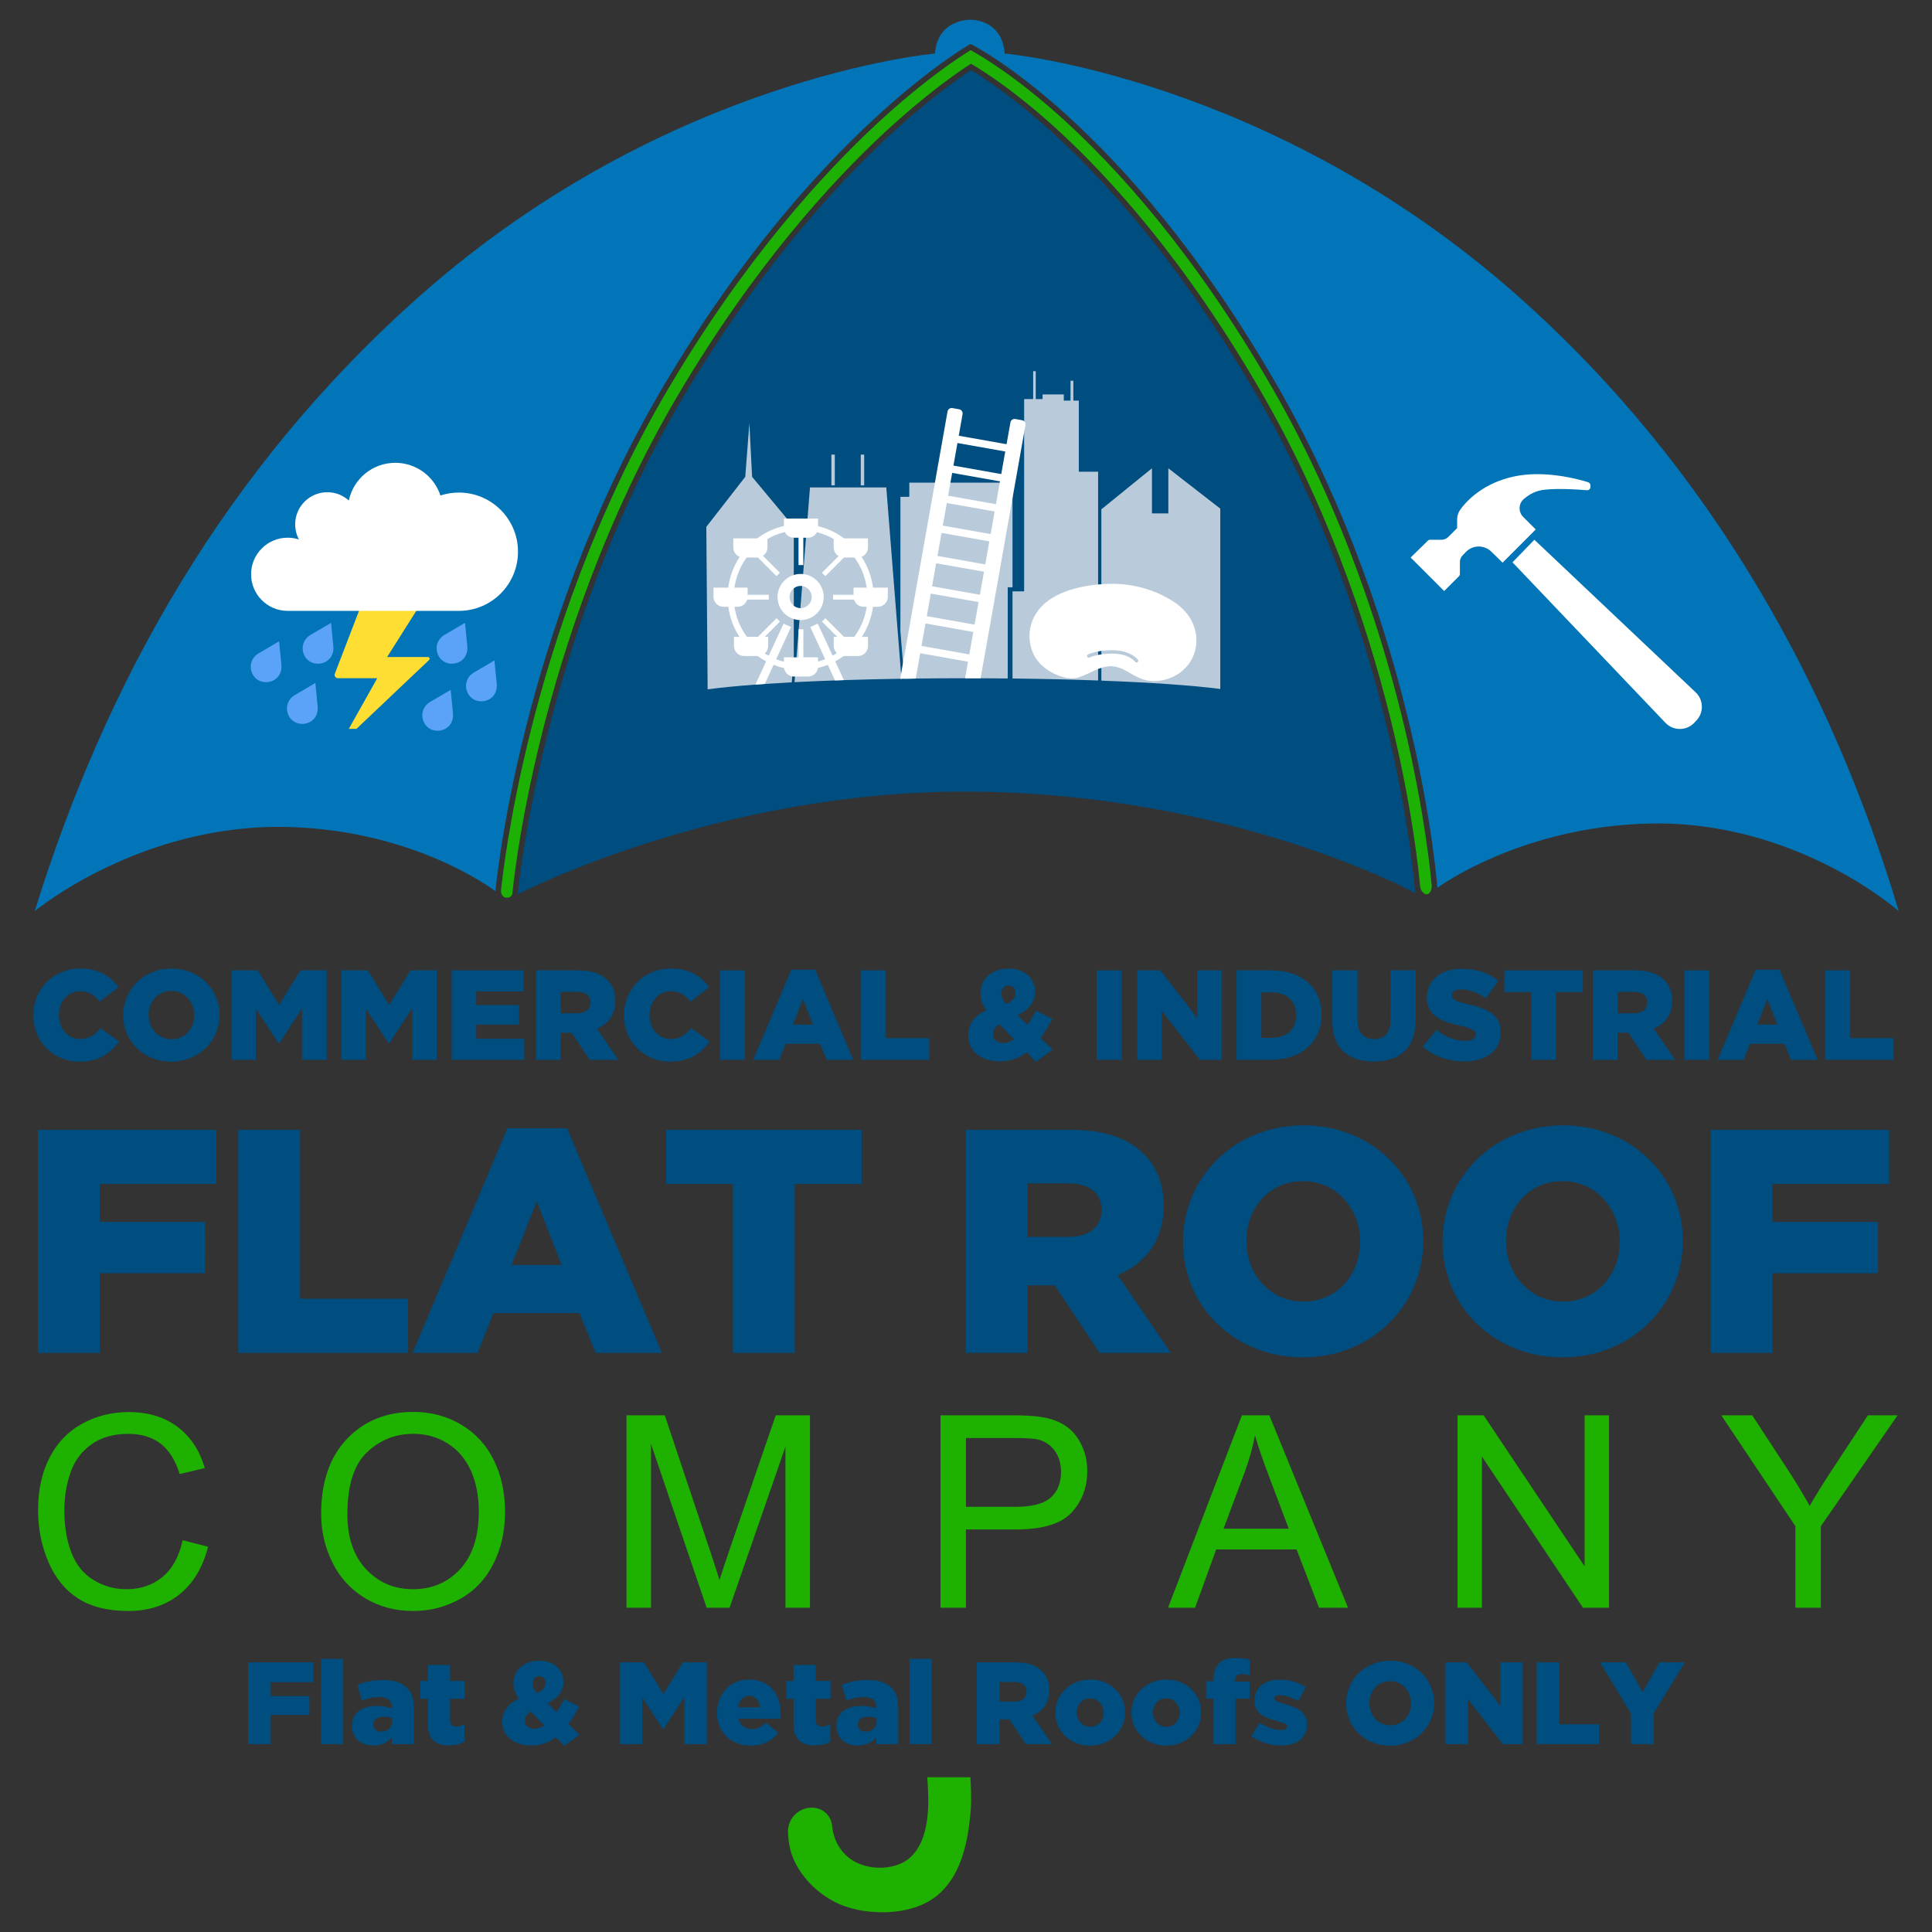 <?xml version="1.0" encoding="utf-8"?>
<!-- Generator: Adobe Illustrator 16.0.3, SVG Export Plug-In . SVG Version: 6.00 Build 0)  -->
<!DOCTYPE svg PUBLIC "-//W3C//DTD SVG 1.1//EN" "http://www.w3.org/Graphics/SVG/1.1/DTD/svg11.dtd">
<svg version="1.1" id="Layer_2" xmlns="http://www.w3.org/2000/svg" xmlns:xlink="http://www.w3.org/1999/xlink" x="0px" y="0px"
	 width="208.8px" height="208.8px" viewBox="0 0 208.8 208.8" enable-background="new 0 0 208.8 208.8" xml:space="preserve">
<rect x="0" y="0" width="208.8" height="208.8" fill="#333333" stroke="none"/>
<g>
	<path fill="#1DB203" d="M151.875,78.952c-2.184-9.283-6.441-23.229-14.336-36.953c-8.529-14.83-17.023-24.024-22.65-29.125
		c-5.197-4.714-8.967-6.896-9.988-7.449c-1.025,0.621-4.88,3.079-10.144,7.96c-5.672,5.264-14.186,14.501-22.53,28.619
		c-8.063,13.639-12.554,27.701-14.901,37.098c-2.334,9.34-3.066,16.028-3.176,17.115c-0.018,0.166,0.01,0.334,0.089,0.48
		c0.087,0.163,0.245,0.326,0.526,0.326c0.59,0,0.605-0.464,0.617-0.525c0.001-0.005,0.002-0.008,0.002-0.01s0-0.004,0-0.004
		c0.007-0.068,0.641-6.996,3.16-17.078c2.326-9.314,6.777-23.254,14.764-36.763c8.238-13.937,16.631-23.06,22.221-28.258
		c4.459-4.147,7.891-6.524,9.406-7.5c1.496,0.877,4.842,3.031,9.219,7.015c5.531,5.035,13.891,14.105,22.299,28.724
		c7.805,13.572,12.023,27.371,14.188,36.557c2.063,8.756,2.701,15.102,2.83,16.572c0.025,0.286,0.15,0.557,0.365,0.746
		c0.328,0.288,0.563,0.133,0.713-0.08c0.143-0.201,0.201-0.449,0.182-0.694C154.609,94.364,153.978,87.909,151.875,78.952"/>
	<path fill="#0275B8" d="M205.201,98.466c0,0-11.082-9.83-26.965-9.461c-13.969,0.325-22.898,6.947-22.898,6.947
		s-1.924-27.541-17.285-54.248C121.431,12.806,104.885,4.75,104.885,4.75s-16.917,9.46-33.168,36.955
		C56.039,68.226,53.544,96.321,53.544,96.321s-8.56-6.621-22.53-6.947c-15.882-0.369-27.259,9.092-27.259,9.092
		c7.609-24.538,20.453-47.773,41.737-66.592C72.16,8.297,101.044,5.785,101.044,5.785c0.294-3.77,3.841-3.65,3.841-3.65
		s3.396-0.119,3.693,3.65c0,0,28.66,2.513,55.33,26.089C185.191,50.692,198.109,74.667,205.201,98.466"/>
	<path fill="#004D80" d="M152.97,96.532c-0.012-0.008-0.021-0.017-0.033-0.025c0,0-20.014-10.888-48.46-10.952
		c-26.698-0.06-47.881,10.765-48.518,11.093c0.006-0.036,0.01-0.072,0.014-0.109c0-0.012,0.021-0.226,0.064-0.623
		c0.001-0.004,0.002-0.008,0.002-0.012c0.218-1.936,1.018-8.137,3.104-16.457c1.682-6.709,4.473-15.835,8.904-25.46
		c1.678-3.644,3.59-7.358,5.768-11.041c0.852-1.44,1.705-2.829,2.557-4.167c4.555-7.16,9.062-12.867,13.016-17.273
		c0.024-0.029,0.051-0.059,0.077-0.087c2.382-2.649,4.562-4.826,6.427-6.563c3.493-3.252,6.352-5.412,8.143-6.652
		c0.346-0.24,0.652-0.446,0.914-0.619c0.938,0.564,2.418,1.527,4.307,2.978c0.021,0.017,0.045,0.034,0.068,0.052
		c1.314,1.012,2.824,2.259,4.484,3.772c4.92,4.487,12.096,12.194,19.547,24.207c0.006,0.008,0.012,0.017,0.014,0.024
		c0.855,1.377,1.713,2.812,2.572,4.305c2.326,4.046,4.334,8.113,6.063,12.07c4.035,9.248,6.545,17.899,8.055,24.301
		c0.959,4.071,1.609,7.619,2.045,10.395c0.627,4.002,0.801,6.396,0.805,6.436C152.916,96.262,152.937,96.399,152.97,96.532"/>
	<path fill="#FFFFFF" d="M163.462,60.772l2.365-2.439l17.43,16.489c0.859,0.813,0.9,2.169,0.094,3.032l-0.234,0.25
		c-0.844,0.902-2.273,0.908-3.125,0.014L163.462,60.772"/>
	<path fill="#FFFFFF" d="M152.457,60.255l3.619,3.621l1.596-1.597c0.066-0.065,0.105-0.155,0.104-0.249l0.002-1.294
		c-0.002-0.263,0.1-0.516,0.283-0.706l0.363-0.377c0.742-0.77,1.971-0.789,2.738-0.043l1.23,1.197l3.582-3.584l-1.354-1.355
		c-0.551-0.551-0.514-1.453,0.082-1.954c0.449-0.378,1.033-0.748,1.717-0.903c1.316-0.3,4.092-0.113,5.094-0.031
		c0.197,0.016,0.369-0.143,0.369-0.342v-0.191c0-0.149-0.098-0.282-0.24-0.328c-0.852-0.27-3.85-1.119-6.852-0.807
		c-3.232,0.337-5.668,1.965-6.967,3.762c-0.225,0.311-0.344,0.684-0.344,1.066v0.936l-0.961,0.96
		c-0.189,0.19-0.449,0.298-0.717,0.298h-1.244c-0.094,0-0.182,0.036-0.246,0.102L152.457,60.255"/>
	<path fill="#FFDE33" d="M38.955,65.613l-2.767,7.196c-0.091,0.236,0.083,0.49,0.335,0.49h4.248l-3.072,5.469h0.826l7.846-7.438
		c0.122-0.115,0.041-0.322-0.129-0.322h-4.406l4.063-6.431L38.955,65.613"/>
	<path fill="#FFFFFF" d="M49.592,53.233c-0.695,0-1.365,0.113-1.992,0.318c-0.673-2.052-2.602-3.533-4.877-3.533
		c-2.472,0-4.535,1.747-5.023,4.074c-0.615-0.557-1.432-0.896-2.326-0.896c-1.918,0-3.473,1.555-3.473,3.474
		c0,0.591,0.148,1.147,0.408,1.634c-0.385-0.125-0.795-0.192-1.221-0.192c-2.183,0-3.952,1.771-3.952,3.954s1.769,3.954,3.952,3.954
		h18.504c3.529,0,6.391-2.862,6.391-6.394C55.982,56.096,53.121,53.233,49.592,53.233"/>
	<path fill="#5BA3F8" d="M27.917,70.63l2.248-1.321l0.253,2.595c0.128,2.209-3.013,2.516-3.315,0.324
		C27.037,71.562,27.376,70.948,27.917,70.63"/>
	<path fill="#5BA3F8" d="M33.531,68.634l2.248-1.32l0.252,2.596c0.129,2.208-3.013,2.515-3.315,0.323
		C32.651,69.566,32.99,68.953,33.531,68.634"/>
	<path fill="#5BA3F8" d="M31.832,75.138l2.249-1.32l0.253,2.596c0.128,2.208-3.014,2.515-3.315,0.323
		C30.953,76.07,31.291,75.457,31.832,75.138"/>
	<path fill="#5BA3F8" d="M46.458,75.878l2.247-1.322l0.254,2.596c0.128,2.209-3.014,2.516-3.314,0.324
		C45.578,76.81,45.917,76.196,46.458,75.878"/>
	<path fill="#5BA3F8" d="M48.01,68.634l2.247-1.32l0.253,2.596c0.129,2.208-3.013,2.515-3.314,0.323
		C47.13,69.566,47.469,68.953,48.01,68.634"/>
	<path fill="#5BA3F8" d="M51.186,72.699l2.248-1.321l0.254,2.596c0.127,2.208-3.014,2.516-3.316,0.323
		C50.307,73.631,50.645,73.019,51.186,72.699"/>
	<path fill="#B9CBDA" d="M109.427,52.162V63.47h-0.518v9.854c-0.965-0.01-1.941-0.018-2.932-0.02
		c-0.547-0.003-1.095-0.004-1.647-0.004h-0.027c-1.819,0-3.603,0.011-5.335,0.031c-0.419,0.006-0.835,0.012-1.248,0.018
		l-0.408-5.143V53.692h0.961v-1.53H109.427"/>
	<path fill="#B9CBDA" d="M116.591,50.979h2.086v22.566c-2.854-0.104-5.967-0.18-9.25-0.217v-9.416h1.256V43.13h0.975v-3.015h0.281
		v3.015h0.738v-0.502h2.291v0.668l0.729-0.001v-2.146h0.305v2.146h0.59V50.979"/>
	<path fill="#B9CBDA" d="M131.882,54.97v19.492c-2.932-0.383-7.414-0.698-12.852-0.903V55.044l5.467-4.434v4.877h1.771V50.61
		L131.882,54.97"/>
	<path fill="#B9CBDA" d="M97.425,73.354c-2.168,0.034-4.251,0.085-6.223,0.149c-0.324,0.011-0.646,0.021-0.962,0.033
		c-1.533,0.056-2.996,0.119-4.371,0.189l1.67-21.047h8.245L97.425,73.354"/>
	<path fill="#B9CBDA" d="M85.789,56.94v14.057l-0.219,2.744c-1.023,0.055-1.999,0.113-2.921,0.176
		c-0.345,0.023-0.681,0.047-1.011,0.071c-2.044,0.152-3.787,0.325-5.16,0.514L76.334,56.94l4.21-5.406l0.443-5.803l0.296,5.803
		L85.789,56.94"/>
	<rect x="89.852" y="49.132" fill="#B9CBDA" width="0.369" height="3.326"/>
	<rect x="93.027" y="49.132" fill="#B9CBDA" width="0.37" height="3.326"/>
	<path fill="#FFFFFF" d="M122.953,71.558c-0.035,0.027-0.076,0.042-0.117,0.042c-0.053,0-0.107-0.022-0.143-0.066
		c-0.225-0.269-0.918-0.895-2.518-0.895c-1.555,0-2.422,0.42-2.43,0.425c-0.09,0.045-0.201,0.008-0.248-0.084
		c-0.045-0.091-0.008-0.201,0.082-0.248c0.039-0.018,0.947-0.463,2.596-0.463c1.756,0,2.545,0.719,2.801,1.027
		C123.041,71.375,123.031,71.491,122.953,71.558 M126.935,65.096c-3.277-2.215-6.869-1.995-6.869-1.995s-3.918-0.074-6.504,1.625
		c-2.604,1.714-2.73,4.509-1.697,6.283c0.951,1.631,3.43,2.625,4.654,2.217c1.551-0.518,2.068-1.139,3.547-1.234
		c1.477,0.096,1.994,0.938,3.545,1.456c1.225,0.408,3.688,0.128,5.023-1.921C129.742,69.825,129.667,66.943,126.935,65.096"/>
	<path fill="#FFFFFF" d="M108.21,51.235l-5.167-0.916l0.433-2.44l5.167,0.917L108.21,51.235 M108.046,52.162l-0.412,2.329
		l-5.167-0.917l0.25-1.412l0.188-1.054l5.167,0.916L108.046,52.162z M107.062,57.72l-5.167-0.916l0.434-2.441l5.167,0.916
		L107.062,57.72z M106.482,61l-5.167-0.917l0.441-2.491l5.167,0.917L106.482,61z M105.902,64.28l-5.169-0.916l0.441-2.492
		l5.169,0.916L105.902,64.28z M105.328,67.509l-5.166-0.916l0.432-2.441l5.167,0.916L105.328,67.509z M104.76,70.726l-5.168-0.916
		l0.43-2.429l5.167,0.916L104.76,70.726z M110.455,45.413l-0.727-0.129c-0.248-0.044-0.484,0.121-0.527,0.37l-0.418,2.353
		l-5.167-0.916l0.414-2.332c0.043-0.247-0.123-0.484-0.371-0.527l-0.725-0.129c-0.25-0.045-0.484,0.121-0.53,0.369l-5.116,28.893
		c0.557-0.008,1.143-0.018,1.68-0.025l0.002-0.008l0.482-2.733l5.169,0.916l-0.316,1.786h0.027c0.552,0,1.1,0,1.647,0.004
		l4.846-27.361C110.867,45.694,110.703,45.458,110.455,45.413"/>
	<path fill="#FFFFFF" d="M86.527,65.724c-0.662,0-1.2-0.537-1.2-1.201c0-0.662,0.538-1.201,1.2-1.201s1.201,0.539,1.201,1.201
		C87.728,65.187,87.189,65.724,86.527,65.724 M86.527,62.028c-1.377,0-2.493,1.117-2.493,2.494c0,1.378,1.116,2.494,2.493,2.494
		s2.493-1.116,2.493-2.494C89.021,63.146,87.904,62.028,86.527,62.028"/>
	<path fill="#FFFFFF" d="M92.326,68.828h-1.112l-2.013-2.014l-0.365,0.366l1.646,1.647h-0.373v0.983
		c0,0.309,0.128,0.585,0.334,0.782c-0.15,0.097-0.304,0.188-0.461,0.274l-1.605-3.471l-0.805,0.372l1.607,3.475
		c-0.25,0.099-0.506,0.183-0.77,0.255v-0.454l-1.588,0.001v-3.031h-0.517l-0.001,3.03h-1.588v0.474
		c-0.285-0.074-0.563-0.164-0.834-0.271l1.609-3.478l-0.805-0.372l-1.607,3.476c-0.145-0.079-0.287-0.163-0.426-0.251
		c0.223-0.199,0.363-0.487,0.363-0.809v-0.984h-0.373l1.646-1.647l-0.365-0.366l-2.012,2.014h-1.188
		c-0.695-0.936-1.168-2.045-1.345-3.252h0.335c0.492,0,0.906-0.328,1.039-0.776h2.336v-0.517h-2.291v-0.777h-1.424
		c0.17-1.204,0.637-2.314,1.323-3.252h1.159c0.017,0,0.033-0.001,0.051-0.002l2.015,2.016l0.366-0.365l-1.83-1.83
		c0.291-0.195,0.482-0.525,0.482-0.902V58.25c0.58-0.333,1.213-0.587,1.883-0.749c0.176,0.361,0.545,0.611,0.975,0.611h0.503v2.957
		h0.517v-2.957h0.504c0.423,0,0.787-0.242,0.967-0.595c0.645,0.162,1.254,0.41,1.816,0.732v0.921c0,0.396,0.213,0.74,0.528,0.93
		l-1.802,1.803l0.365,0.365l2.013-2.012h1.139c0.687,0.937,1.153,2.047,1.323,3.252H92.25v0.775h-2.217v0.518h2.262
		c0.133,0.448,0.547,0.775,1.039,0.775h0.334C93.496,66.782,93.021,67.892,92.326,68.828 M94.348,63.507
		c-0.156-1.217-0.59-2.348-1.236-3.326c0.404-0.158,0.692-0.551,0.692-1.012v-0.984h-2.579c-0.828-0.615-1.781-1.07-2.813-1.324
		v-0.818h-3.693v0.801c-1.062,0.248-2.04,0.713-2.888,1.342h-2.578v0.984c0,0.461,0.287,0.854,0.691,1.012
		c-0.646,0.979-1.08,2.107-1.236,3.326h-1.598v0.984c0,0.6,0.484,1.085,1.084,1.085h0.519c0.158,1.188,0.581,2.292,1.207,3.252
		h-0.593v0.984c0,0.599,0.485,1.085,1.084,1.085h1.472c0.292,0.214,0.599,0.407,0.919,0.58l-1.16,2.511
		c0.328-0.024,0.665-0.048,1.01-0.071l0.955-2.064c0.363,0.146,0.74,0.264,1.129,0.354c0.086,0.515,0.531,0.907,1.068,0.907h1.525
		c0.545,0,0.994-0.402,1.071-0.926c0.364-0.088,0.719-0.202,1.062-0.34l0.781,1.688c0.316-0.012,0.637-0.022,0.961-0.033
		l-0.939-2.03c0.318-0.171,0.623-0.364,0.914-0.575c0.006,0,0.012,0,0.018,0h1.526c0.599,0,1.085-0.486,1.085-1.085v-0.984h-0.668
		c0.626-0.96,1.049-2.064,1.207-3.252h0.52c0.598,0,1.084-0.485,1.084-1.085v-0.984H94.348z"/>
	<path fill="#1FB100" d="M100.215,192.07c0.16,2.352,0.496,6.874-2.094,8.878c-1.338,1.036-3.87,1.28-5.783,0.226
		c-1.092-0.602-2.22-1.863-2.414-3.883c-0.092-0.971-0.838-1.75-1.801-1.897c-1.592-0.246-3.018,1.019-2.961,2.629
		c0.043,1.195,0.275,2.319,0.819,3.363c0.878,1.685,2.265,3.083,4.007,4.043c1.633,0.9,3.544,1.238,5.424,1.238
		c0.137,0,0.275-0.001,0.41-0.007c2.141-0.082,4.113-0.654,5.558-1.885c2.173-1.854,3.161-4.854,3.513-8.92
		c0.128-1.479,0.033-2.827-0.02-3.783h-4.658V192.07"/>
	<path fill="#004D80" d="M3.6,109.735v-0.028c0-2.819,2.169-5.031,5.097-5.031c1.975,0,3.246,0.83,4.103,2.018l-2.017,1.562
		c-0.552-0.691-1.188-1.133-2.113-1.133c-1.354,0-2.307,1.146-2.307,2.557v0.027c0,1.451,0.953,2.584,2.307,2.584
		c1.008,0,1.603-0.47,2.183-1.174l2.017,1.438c-0.912,1.258-2.141,2.184-4.282,2.184C5.825,114.738,3.6,112.623,3.6,109.735"/>
	<path fill="#004D80" d="M20.992,109.735v-0.028c0-1.396-1.008-2.611-2.486-2.611c-1.464,0-2.445,1.189-2.445,2.584v0.027
		c0,1.396,1.009,2.613,2.473,2.613C20.011,112.32,20.992,111.13,20.992,109.735 M13.312,109.735v-0.028
		c0-2.777,2.238-5.031,5.221-5.031s5.194,2.226,5.194,5.003v0.027c0,2.778-2.237,5.031-5.221,5.031
		C15.522,114.738,13.312,112.513,13.312,109.735"/>
	<polyline fill="#004D80" points="25.026,104.87 27.857,104.87 30.165,108.616 32.471,104.87 35.303,104.87 35.303,114.544 
		32.637,114.544 32.637,108.989 30.165,112.776 30.109,112.776 27.65,109.017 27.65,114.545 25.025,114.545 25.025,104.87 
		25.026,104.87 	"/>
	<polyline fill="#004D80" points="36.919,104.87 39.75,104.87 42.058,108.616 44.364,104.87 47.195,104.87 47.195,114.544 
		44.529,114.544 44.529,108.989 42.058,112.776 42.002,112.776 39.543,109.017 39.543,114.545 36.918,114.545 36.918,104.87 
		36.919,104.87 	"/>
	<polyline fill="#004D80" points="48.813,104.87 56.59,104.87 56.59,107.15 51.465,107.15 51.465,108.615 56.105,108.615 
		56.105,110.73 51.465,110.73 51.465,112.263 56.658,112.263 56.658,114.544 48.813,114.544 48.813,104.87 	"/>
	<path fill="#004D80" d="M62.377,109.513c0.912,0,1.438-0.441,1.438-1.146v-0.027c0-0.761-0.553-1.146-1.45-1.146h-1.755v2.321
		L62.377,109.513L62.377,109.513 M57.93,104.87h4.572c1.479,0,2.501,0.387,3.15,1.05c0.566,0.553,0.855,1.299,0.855,2.253v0.027
		c0,1.479-0.787,2.46-1.988,2.971l2.307,3.373h-3.094l-1.949-2.93h-1.174v2.93h-2.68V104.87z"/>
	<path fill="#004D80" d="M67.434,109.735v-0.028c0-2.819,2.168-5.031,5.098-5.031c1.975,0,3.245,0.83,4.102,2.018l-2.016,1.562
		c-0.553-0.691-1.188-1.133-2.113-1.133c-1.355,0-2.308,1.146-2.308,2.557v0.027c0,1.451,0.952,2.584,2.308,2.584
		c1.008,0,1.602-0.47,2.182-1.174l2.018,1.438c-0.912,1.258-2.141,2.184-4.283,2.184C69.658,114.738,67.434,112.623,67.434,109.735"
		/>
	<rect x="77.808" y="104.87" fill="#004D80" width="2.693" height="9.674"/>
	<path fill="#004D80" d="M87.863,110.73l-1.077-2.75l-1.091,2.75H87.863 M85.516,104.8H88.1l4.116,9.745h-2.874l-0.705-1.729h-3.729
		l-0.691,1.729h-2.818L85.516,104.8z"/>
	<polyline fill="#004D80" points="93.059,104.87 95.738,104.87 95.738,112.195 100.421,112.195 100.421,114.544 93.059,114.544 
		93.059,104.87 	"/>
	<path fill="#004D80" d="M109.744,107.316v-0.027c0-0.47-0.303-0.773-0.744-0.773c-0.455,0-0.773,0.346-0.773,0.856v0.027
		c0,0.373,0.164,0.691,0.496,1.106C109.414,108.201,109.744,107.828,109.744,107.316 M109.591,112.32l-1.586-1.617
		c-0.484,0.29-0.691,0.663-0.691,1.049v0.028c0,0.567,0.471,0.953,1.131,0.953C108.833,112.734,109.22,112.568,109.591,112.32
		 M110.96,113.728c-0.814,0.623-1.756,0.982-2.873,0.982c-1.977,0-3.453-1.037-3.453-2.792v-0.027c0-1.202,0.648-2.114,1.96-2.708
		c-0.441-0.637-0.635-1.23-0.635-1.854v-0.027c0-1.408,1.146-2.625,3.039-2.625c1.754,0,2.873,1.079,2.873,2.488v0.027
		c0,1.188-0.76,1.991-1.893,2.515l1.076,1.051c0.318-0.456,0.623-0.981,0.912-1.534l1.768,0.885
		c-0.398,0.732-0.814,1.423-1.27,2.045l1.299,1.285l-1.811,1.3L110.96,113.728z"/>
	<rect x="118.531" y="104.87" fill="#004D80" width="2.693" height="9.674"/>
	<polyline fill="#004D80" points="122.894,104.87 125.396,104.87 129.375,109.984 129.373,104.87 132.025,104.87 132.025,114.544 
		129.677,114.544 125.546,109.238 125.546,114.544 122.894,114.544 122.894,104.87 	"/>
	<path fill="#004D80" d="M137.414,112.167c1.604,0,2.666-0.885,2.666-2.447v-0.027c0-1.547-1.063-2.445-2.666-2.445h-1.092v4.92
		H137.414 M133.642,104.87h3.73c3.453,0,5.455,1.991,5.455,4.782v0.027c0,2.791-2.031,4.865-5.512,4.865h-3.674V104.87z"/>
	<path fill="#004D80" d="M143.988,110.301v-5.431h2.723v5.375c0,1.396,0.705,2.06,1.783,2.06c1.074,0,1.781-0.636,1.779-1.991
		l0.002-5.446h2.721v5.363c0,3.124-1.781,4.491-4.531,4.491C145.716,114.724,143.988,113.328,143.988,110.301"/>
	<path fill="#004D80" d="M153.755,113.107l1.492-1.783c0.953,0.762,2.016,1.162,3.137,1.162c0.717,0,1.104-0.25,1.104-0.664v-0.027
		c0-0.4-0.318-0.623-1.631-0.926c-2.057-0.471-3.646-1.051-3.646-3.041V107.8c0-1.797,1.422-3.096,3.744-3.096
		c1.645,0,2.928,0.442,3.979,1.286l-1.34,1.893c-0.885-0.621-1.852-0.953-2.707-0.953c-0.65,0-0.967,0.277-0.967,0.623v0.027
		c0,0.441,0.33,0.636,1.67,0.939c2.225,0.484,3.605,1.203,3.605,3.013v0.028c0,1.976-1.561,3.15-3.908,3.15
		C156.574,114.71,154.943,114.171,153.755,113.107"/>
	<polyline fill="#004D80" points="165.482,107.219 162.582,107.219 162.582,104.87 171.064,104.87 171.064,107.219 168.164,107.219 
		168.164,114.544 165.482,114.544 165.482,107.219 	"/>
	<path fill="#004D80" d="M176.589,109.513c0.912,0,1.436-0.441,1.436-1.146v-0.027c0-0.761-0.551-1.146-1.449-1.146h-1.754v2.321
		L176.589,109.513L176.589,109.513 M172.142,104.87h4.57c1.479,0,2.5,0.387,3.15,1.05c0.566,0.553,0.857,1.299,0.857,2.253v0.027
		c0,1.479-0.789,2.46-1.99,2.971l2.309,3.373h-3.096l-1.947-2.93h-1.174v2.93h-2.68V104.87z"/>
	<rect x="182.033" y="104.87" fill="#004D80" width="2.691" height="9.674"/>
	<path fill="#004D80" d="M192.087,110.73l-1.078-2.75l-1.09,2.75H192.087 M189.74,104.8h2.582l4.117,9.745h-2.873l-0.705-1.729
		h-3.73l-0.689,1.729h-2.82L189.74,104.8z"/>
	<polyline fill="#004D80" points="197.283,104.87 199.962,104.87 199.962,112.195 204.644,112.195 204.644,114.544 197.283,114.544 
		197.283,104.87 	"/>
	<polyline fill="#004D80" points="4.102,122.105 23.379,122.105 23.379,127.96 10.78,127.96 10.78,132.058 22.175,132.058 
		22.174,137.604 10.78,137.604 10.78,146.214 4.102,146.214 4.102,122.105 	"/>
	<polyline fill="#004D80" points="25.754,122.105 32.432,122.105 32.432,140.359 44.102,140.359 44.102,146.214 25.754,146.214 
		25.754,122.105 	"/>
	<path fill="#004D80" d="M60.693,136.708l-2.684-6.854l-2.72,6.854H60.693 M54.842,121.933h6.438l10.258,24.281h-7.16l-1.756-4.306
		h-9.293l-1.721,4.306h-7.023L54.842,121.933z"/>
	<polyline fill="#004D80" points="79.215,127.96 71.985,127.96 71.985,122.105 93.122,122.105 93.122,127.96 85.893,127.96 
		85.893,146.214 79.215,146.214 79.215,127.96 79.215,127.96 	"/>
	<path fill="#004D80" d="M115.462,133.677c2.271,0,3.58-1.102,3.58-2.859v-0.068c0-1.895-1.379-2.858-3.615-2.858h-4.373v5.786
		H115.462 M104.376,122.105h11.395c3.684,0,6.23,0.965,7.85,2.618c1.412,1.378,2.133,3.237,2.133,5.614v0.068
		c0,3.686-1.961,6.131-4.957,7.404l5.748,8.404h-7.709l-4.855-7.301h-2.926v7.301h-6.677l0.001-24.109H104.376z"/>
	<path fill="#004D80" d="M146.994,134.228v-0.068c0-3.479-2.514-6.509-6.197-6.509c-3.648,0-6.092,2.962-6.092,6.44v0.068
		c0,3.479,2.512,6.51,6.162,6.51C144.548,140.668,146.994,137.707,146.994,134.228 M127.853,134.228v-0.068
		c0-6.923,5.576-12.536,13.014-12.536c7.434,0,12.941,5.546,12.941,12.468v0.068c0,6.923-5.576,12.537-13.012,12.537
		C133.361,146.696,127.853,141.152,127.853,134.228"/>
	<path fill="#004D80" d="M175.048,134.228v-0.068c0-3.479-2.514-6.509-6.195-6.509c-3.648,0-6.094,2.962-6.094,6.44v0.068
		c0,3.479,2.514,6.51,6.162,6.51C172.605,140.668,175.048,137.707,175.048,134.228 M155.908,134.228v-0.068
		c0-6.923,5.576-12.536,13.014-12.536c7.436,0,12.943,5.546,12.943,12.468v0.068c0,6.923-5.578,12.537-13.012,12.537
		C161.416,146.696,155.908,141.152,155.908,134.228"/>
	<polyline fill="#004D80" points="184.892,122.105 204.171,122.105 204.171,127.96 191.57,127.96 191.57,132.058 202.964,132.058 
		202.964,137.604 191.57,137.604 191.57,146.214 184.892,146.214 184.892,122.105 	"/>
	<polyline fill="#004D80" points="26.81,179.657 33.877,179.657 33.877,181.802 29.258,181.802 29.258,183.306 33.436,183.306 
		33.436,185.339 29.258,185.339 29.258,188.495 26.81,188.495 26.81,179.657 	"/>
	<rect x="34.697" y="179.279" fill="#004D80" width="2.396" height="9.218"/>
	<path fill="#004D80" d="M42.383,186.021v-0.316c-0.24-0.102-0.581-0.176-0.934-0.176c-0.695,0-1.098,0.341-1.098,0.848v0.024
		c0,0.467,0.353,0.745,0.846,0.745C41.89,187.146,42.383,186.703,42.383,186.021 M38.041,186.539v-0.025
		c0-1.412,1.072-2.146,2.676-2.146c0.631,0,1.25,0.127,1.641,0.266v-0.113c0-0.707-0.441-1.11-1.363-1.11
		c-0.719,0-1.273,0.14-1.881,0.378l-0.492-1.691c0.771-0.316,1.591-0.531,2.764-0.531c1.225,0,2.057,0.291,2.6,0.834
		c0.518,0.504,0.732,1.211,0.732,2.172v3.927h-2.373v-0.707c-0.467,0.518-1.11,0.858-2.006,0.858
		C39.039,188.646,38.041,187.902,38.041,186.539"/>
	<path fill="#004D80" d="M46.244,186.375v-2.777h-0.809v-1.933h0.809v-1.73h2.397v1.73h1.591v1.933h-1.591v2.31
		c0,0.48,0.214,0.682,0.655,0.682c0.316,0,0.619-0.089,0.909-0.227v1.881c-0.429,0.24-0.997,0.393-1.665,0.393
		C47.102,188.636,46.244,188.003,46.244,186.375"/>
	<path fill="#004D80" d="M58.951,181.894v-0.026c0-0.431-0.277-0.708-0.682-0.708c-0.416,0-0.707,0.316-0.707,0.782v0.025
		c0,0.343,0.152,0.632,0.455,1.011C58.648,182.7,58.951,182.36,58.951,181.894 M58.813,186.462l-1.451-1.477
		c-0.441,0.266-0.631,0.605-0.631,0.959v0.025c0,0.518,0.43,0.872,1.035,0.872C58.119,186.842,58.473,186.691,58.813,186.462
		 M60.063,187.751c-0.745,0.568-1.604,0.895-2.625,0.895c-1.805,0-3.154-0.945-3.154-2.549v-0.025c0-1.098,0.592-1.932,1.791-2.474
		c-0.404-0.582-0.58-1.124-0.58-1.692v-0.025c0-1.287,1.047-2.399,2.775-2.399c1.604,0,2.625,0.985,2.625,2.272v0.025
		c0,1.086-0.695,1.819-1.729,2.299l0.984,0.959c0.291-0.416,0.568-0.896,0.833-1.402l1.616,0.809
		c-0.365,0.669-0.744,1.302-1.162,1.867l1.188,1.176l-1.654,1.186L60.063,187.751z"/>
	<polyline fill="#004D80" points="67.003,179.657 69.59,179.657 71.697,183.08 73.805,179.657 76.392,179.657 76.392,188.497 
		73.956,188.497 73.956,183.419 71.697,186.88 71.646,186.88 69.4,183.445 69.4,188.495 67.003,188.495 67.003,179.657 	"/>
	<path fill="#004D80" d="M82.134,184.519c-0.089-0.758-0.529-1.237-1.187-1.237c-0.631,0-1.061,0.492-1.186,1.237H82.134
		 M77.489,185.112l0.001-0.025c0-1.994,1.425-3.573,3.445-3.573c2.359,0,3.444,1.729,3.444,3.738c0,0.151,0,0.326-0.013,0.491
		h-4.568c0.189,0.745,0.732,1.123,1.477,1.123c0.568,0,1.023-0.214,1.516-0.694l1.324,1.1c-0.656,0.834-1.603,1.389-2.965,1.389
		C79.004,188.66,77.49,187.233,77.489,185.112"/>
	<path fill="#004D80" d="M85.768,186.375v-2.777h-0.807v-1.933h0.807v-1.73h2.398v1.73h1.59v1.933h-1.59v2.31
		c0,0.48,0.215,0.682,0.656,0.682c0.314,0,0.617-0.089,0.908-0.227v1.881c-0.43,0.24-0.998,0.393-1.666,0.393
		C86.625,188.636,85.768,188.003,85.768,186.375"/>
	<path fill="#004D80" d="M94.74,186.021v-0.316c-0.24-0.102-0.58-0.176-0.934-0.176c-0.694,0-1.098,0.341-1.098,0.847v0.025
		c0,0.467,0.354,0.745,0.846,0.745C94.248,187.146,94.74,186.703,94.74,186.021 M90.398,186.539v-0.025
		c0-1.412,1.072-2.146,2.676-2.146c0.631,0,1.25,0.127,1.641,0.266v-0.113c0-0.707-0.441-1.11-1.362-1.11
		c-0.72,0-1.274,0.14-1.882,0.378l-0.49-1.691c0.769-0.316,1.59-0.531,2.763-0.531c1.224,0,2.058,0.291,2.6,0.834
		c0.517,0.504,0.731,1.211,0.731,2.172v3.927h-2.372v-0.707c-0.468,0.517-1.11,0.858-2.007,0.858
		C91.396,188.646,90.398,187.902,90.398,186.539"/>
	<rect x="98.299" y="179.279" fill="#004D80" width="2.397" height="9.218"/>
	<path fill="#004D80" d="M109.63,183.9c0.834,0,1.313-0.404,1.313-1.049v-0.025c0-0.693-0.504-1.047-1.326-1.047h-1.602v2.121
		H109.63 M105.568,179.657h4.176c1.352,0,2.285,0.354,2.879,0.96c0.518,0.504,0.781,1.186,0.781,2.058v0.025
		c0,1.351-0.721,2.247-1.816,2.716l2.107,3.079h-2.828l-1.779-2.676h-1.072v2.676h-2.447V179.657z"/>
	<path fill="#004D80" d="M119.261,185.112v-0.025c0-0.833-0.607-1.54-1.453-1.54c-0.871,0-1.426,0.695-1.426,1.516v0.024
		c0,0.833,0.605,1.54,1.451,1.54C118.703,186.626,119.261,185.933,119.261,185.112 M114.048,185.112v-0.025
		c0-1.944,1.59-3.573,3.785-3.573c2.184,0,3.762,1.604,3.762,3.549v0.024c0,1.944-1.592,3.573-3.787,3.573
		C115.625,188.66,114.048,187.056,114.048,185.112"/>
	<path fill="#004D80" d="M127.488,185.112v-0.025c0-0.833-0.605-1.54-1.453-1.54c-0.869,0-1.424,0.695-1.424,1.516v0.024
		c0,0.833,0.605,1.54,1.451,1.54C126.933,186.626,127.488,185.933,127.488,185.112 M122.275,185.112v-0.025
		c0-1.944,1.59-3.573,3.785-3.573c2.186,0,3.762,1.604,3.762,3.549v0.024c0,1.944-1.592,3.573-3.787,3.573
		C123.853,188.66,122.275,187.056,122.275,185.112"/>
	<path fill="#004D80" d="M131.148,183.583h-0.797v-1.881h0.797v-0.15c0-0.783,0.176-1.363,0.58-1.77
		c0.416-0.416,0.971-0.593,1.779-0.593c0.732,0,1.186,0.076,1.564,0.19v1.69c-0.277-0.089-0.557-0.138-0.896-0.138
		c-0.441,0-0.682,0.201-0.682,0.644v0.163h1.564v1.844h-1.525v4.911h-2.385V183.583"/>
	<path fill="#004D80" d="M135.248,187.638l0.896-1.453c0.781,0.518,1.641,0.781,2.348,0.781c0.418,0,0.605-0.124,0.605-0.365v-0.025
		c0-0.266-0.377-0.379-1.098-0.58c-1.35-0.354-2.422-0.808-2.422-2.184v-0.025c0-1.452,1.16-2.26,2.736-2.26
		c0.998,0,2.033,0.289,2.816,0.795l-0.82,1.516c-0.707-0.393-1.477-0.633-2.02-0.633c-0.365,0-0.555,0.139-0.555,0.328v0.025
		c0,0.266,0.391,0.391,1.109,0.605c1.352,0.381,2.424,0.848,2.424,2.172v0.025c0,1.503-1.125,2.285-2.789,2.285
		C137.33,188.646,136.195,188.32,135.248,187.638"/>
	<path fill="#004D80" d="M152.498,184.103v-0.025c0-1.275-0.92-2.387-2.271-2.387c-1.338,0-2.232,1.085-2.232,2.361v0.025
		c0,1.275,0.92,2.387,2.258,2.387C151.603,186.462,152.498,185.377,152.498,184.103 M145.482,184.103v-0.025
		c0-2.539,2.045-4.597,4.77-4.597c2.727,0,4.746,2.032,4.746,4.571l0.002,0.025c-0.002,2.537-2.047,4.594-4.771,4.594
		C147.501,188.671,145.482,186.64,145.482,184.103"/>
	<polyline fill="#004D80" points="156.222,179.657 158.505,179.657 162.14,184.329 162.14,179.656 164.564,179.657 164.564,188.497 
		162.417,188.497 158.646,183.647 158.646,188.497 156.22,188.497 156.22,179.657 156.222,179.657 	"/>
	<polyline fill="#004D80" points="166.078,179.656 168.525,179.657 168.525,186.349 172.802,186.349 172.802,188.495 
		166.078,188.495 166.078,179.656 	"/>
	<polyline fill="#004D80" points="176.273,185.188 172.917,179.657 175.705,179.656 177.523,182.876 179.353,179.657 
		182.091,179.656 178.734,185.15 178.734,188.495 176.273,188.495 176.273,185.188 	"/>
	<path fill="#1FB100" d="M19.738,166.462l2.75,0.696c-0.576,2.261-1.614,3.981-3.111,5.169c-1.499,1.187-3.329,1.779-5.494,1.779
		c-2.24,0-4.062-0.455-5.465-1.368c-1.404-0.911-2.472-2.233-3.204-3.964c-0.733-1.73-1.099-3.588-1.099-5.572
		c0-2.166,0.413-4.055,1.24-5.666c0.827-1.613,2.003-2.838,3.53-3.674c1.526-0.836,3.206-1.255,5.04-1.255
		c2.079,0,3.827,0.53,5.245,1.589s2.405,2.548,2.962,4.467l-2.707,0.639c-0.481-1.514-1.181-2.615-2.098-3.305
		c-0.917-0.691-2.07-1.035-3.459-1.035c-1.597,0-2.932,0.383-4.004,1.148s-1.826,1.793-2.261,3.084
		c-0.435,1.291-0.652,2.622-0.652,3.993c0,1.769,0.257,3.313,0.772,4.631c0.515,1.317,1.316,2.304,2.403,2.956
		c1.087,0.652,2.264,0.979,3.529,0.979c1.541,0,2.844-0.443,3.913-1.332C18.637,169.531,19.36,168.212,19.738,166.462"/>
	<path fill="#1FB100" d="M37.543,163.669c0,2.506,0.672,4.479,2.02,5.922c1.348,1.44,3.037,2.162,5.068,2.162
		c2.069,0,3.771-0.729,5.11-2.185c1.337-1.456,2.005-3.522,2.005-6.198c0-1.691-0.285-3.17-0.857-4.432s-1.408-2.241-2.508-2.936
		c-1.102-0.695-2.338-1.043-3.707-1.043c-1.947,0-3.622,0.67-5.025,2.008C38.244,158.306,37.543,160.54,37.543,163.669
		 M34.707,163.626c0-3.451,0.927-6.152,2.779-8.105c1.852-1.952,4.242-2.929,7.172-2.929c1.919,0,3.648,0.459,5.188,1.376
		c1.541,0.917,2.716,2.195,3.523,3.836c0.809,1.641,1.212,3.502,1.212,5.58c0,2.109-0.425,3.995-1.275,5.66
		c-0.851,1.664-2.055,2.924-3.614,3.779c-1.56,0.857-3.242,1.283-5.047,1.283c-1.955,0-3.704-0.471-5.244-1.417
		s-2.707-2.237-3.502-3.873C35.104,167.182,34.707,165.452,34.707,163.626"/>
	<path fill="#1FB100" d="M67.707,173.753V152.96h4.139l4.92,14.723c0.453,1.371,0.784,2.396,0.992,3.078
		c0.236-0.756,0.604-1.869,1.105-3.334l4.975-14.466h3.7l-0.001,20.792h-2.649l-0.001-17.402l-6.038,17.402h-2.48l-6.011-17.699
		v17.699H67.707"/>
	<path fill="#1FB100" d="M104.393,162.846h5.373c1.775,0,3.039-0.331,3.785-0.992s1.119-1.593,1.119-2.794
		c0-0.87-0.219-1.613-0.658-2.233s-1.018-1.028-1.736-1.228c-0.465-0.122-1.318-0.184-2.564-0.184h-5.316v7.431H104.393
		 M101.643,173.753V152.96h7.839c1.379,0,2.434,0.067,3.16,0.199c1.021,0.17,1.875,0.494,2.566,0.972
		c0.689,0.478,1.244,1.146,1.666,2.007c0.42,0.859,0.631,1.806,0.631,2.836c0,1.768-0.563,3.265-1.688,4.488
		c-1.125,1.225-3.156,1.837-6.096,1.837h-5.33v8.454H101.643z"/>
	<path fill="#1FB100" d="M132.234,165.215h7.045l-2.17-5.759c-0.662-1.749-1.152-3.186-1.475-4.312
		c-0.264,1.333-0.637,2.657-1.119,3.972L132.234,165.215 M126.236,173.753l7.982-20.793h2.963l8.504,20.793h-3.133l-2.424-6.298
		h-8.688l-2.283,6.298H126.236z"/>
	<polyline fill="#1FB100" points="157.521,173.753 157.521,152.96 160.341,152.96 171.257,169.285 171.257,152.96 173.894,152.96 
		173.894,173.753 171.074,173.753 160.158,157.416 160.158,173.753 157.521,173.753 	"/>
	<path fill="#1FB100" d="M194.037,173.753v-8.809l-8.008-11.984h3.344l4.098,6.27c0.756,1.172,1.459,2.346,2.111,3.518
		c0.625-1.088,1.381-2.313,2.268-3.674l4.027-6.113h3.203l-8.293,11.984v8.809H194.037"/>
</g>
</svg>
